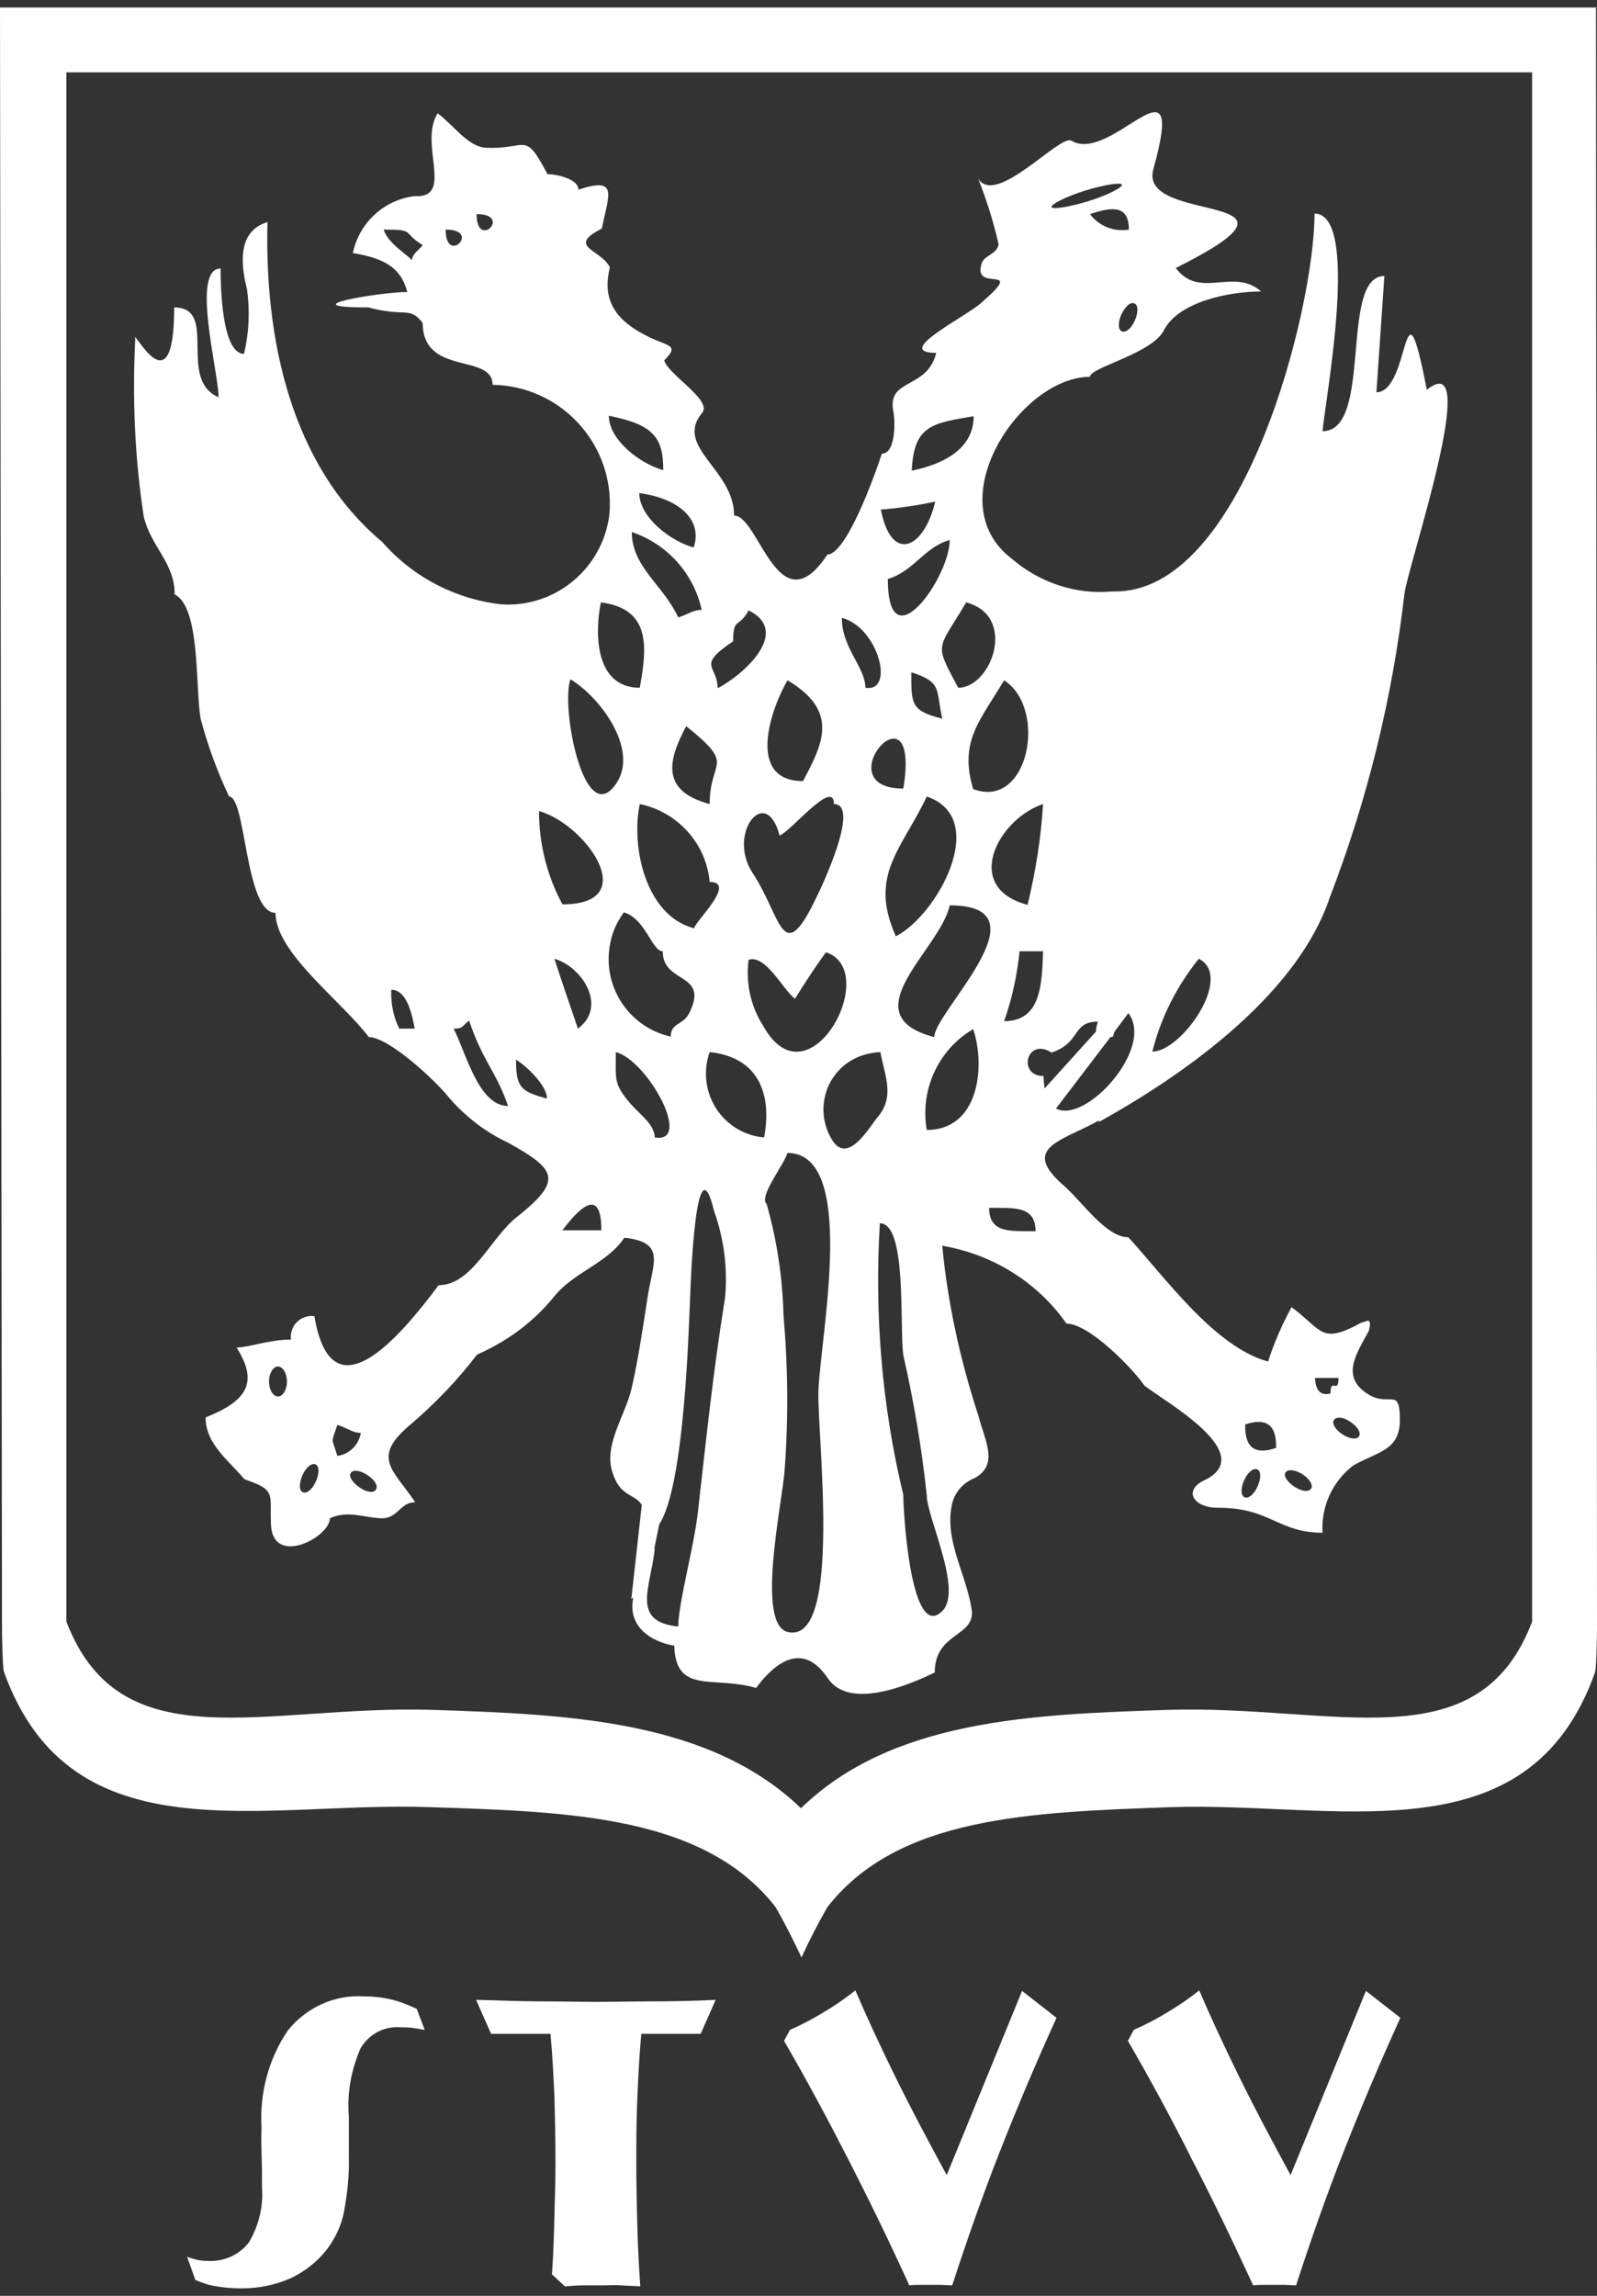 <svg xmlns="http://www.w3.org/2000/svg" viewBox="0 0 32 46"><rect x="0" y="0" width="32" height="46" fill="#333333" stroke="none"/><defs><style type="text/css">.cls-1{fill:#fff;}</style></defs><title>stvv</title><path class="cls-1" d="M0,0.15l0.04,32.48c0,0.08,0.01,0.8,0.04,0.87c1.35,3.75,5.18,2.58,8.57,2.71 c2.81,0.09,5.47,0.18,6.89,2c0.19,0.33,0.36,0.67,0.52,1.01c0.16-0.35,0.33-0.68,0.52-1.01c1.41-1.81,4.06-1.9,6.85-2 c3.37-0.12,7.19,1.06,8.53-2.7C31.99,33.42,32,32.7,32,32.63L31.98,0.15H0z M30.7,1.45v31.04c-1.08,2.85-3.97,1.66-7.32,1.77 c-2.72,0.09-5.51,0.2-7.33,1.97c-1.83-1.76-4.63-1.88-7.36-1.97c-3.37-0.11-6.27,1.08-7.36-1.77V1.45H30.7z M22.02,22.48 c1.91-1.06,4.01-2.64,4.63-4.51c0.75-1.95,1.25-3.99,1.49-6.06c0.06-0.55,1.58-5.01,0.45-4.1c-0.49-2.51-0.32,0.05-1.01,0.05 l0.16-2.33c-0.91,0-0.22,3.11-1.24,3.11c0.07-0.72,0.75-4.36-0.16-4.36c0,1.9-1.43,7.64-4.04,7.57c-0.73,0.07-1.46-0.17-2.02-0.65 c-1.51-1.14,0.17-3.65,1.56-3.65c0-0.19,1.24-0.46,1.48-0.93c0.29-0.57,1.3-0.78,1.95-0.78c-0.55-0.49-1.23,0.17-1.71-0.47 c3.16-1.58-0.77-0.84-0.45-1.98c0.69-2.47-0.83-0.09-1.64-0.57c-0.23-0.14-1.51,1.33-1.87,0.76c0.17,0.43,0.31,0.87,0.41,1.32 c-0.05,0.21-0.29,0.21-0.34,0.38c-0.2,0.61,0.93-0.03-0.01,0.79c-0.33,0.29-1.78,1-0.9,1c-0.18,0.74-0.99,0.5-0.86,1.17 c0.04,0.2,0.05,0.85-0.23,0.85c-0.16,0.49-0.72,2.02-1.09,2.02c-0.98,1.48-1.37-0.78-1.87-0.78c0-0.93-1.21-1.37-0.64-2.06 c0.21-0.25-0.69-0.77-0.76-1.05c0.3-0.3,0.1-0.28-0.27-0.45c-0.72-0.34-0.98-0.76-0.82-1.41c-0.16-0.36-0.89-0.41-0.16-0.78 c0.13-0.67,0.35-1.05-0.47-0.78c0-0.21-0.42-0.31-0.62-0.31C10.5,2.6,10.58,3,9.73,2.96C9.38,2.94,9.09,2.51,8.77,2.27 C8.38,2.88,9.12,3.98,8.3,3.93c-0.61,0.08-1.1,0.53-1.23,1.14c0.51,0.09,0.95,0.22,1.09,0.78c-0.52,0-2.41,0.31-0.78,0.31 c0.76,0.2,0.82-0.03,1.09,0.31c0,1.07,1.4,0.6,1.4,1.24c1.32,0.02,2.37,1.11,2.35,2.42c0,0.1-0.01,0.21-0.03,0.31 c-0.19,1.01-1.1,1.73-2.13,1.67c-0.93-0.1-1.79-0.55-2.4-1.25C5.81,9.31,5.3,6.75,5.36,4.45C4.76,4.63,4.82,5.28,4.95,5.8 c0.06,0.43,0.04,0.86-0.06,1.29c-0.45,0-0.47-1.38-0.47-1.71c-0.6,0-0.04,2.08-0.04,2.58C3.54,7.6,4.39,6.16,3.49,6.16 c0,2.13-0.86,0.34-0.78,0.63C2.65,7.98,2.7,9.17,2.88,10.35c0.15,0.62,0.62,0.92,0.62,1.56c0.52,0.26,0.41,1.86,0.52,2.49 c0.14,0.53,0.33,1.05,0.57,1.56c0.34,0,0.32,2.33,0.93,2.33c0,0.8,1.33,1.77,1.87,2.49c0.41,0,1.38,0.91,1.63,1.24 c0.33,0.37,0.72,0.67,1.17,0.88c0.97,0.54,1.09,0.75,0.16,1.49c-0.52,0.41-0.89,1.36-1.56,1.36c-0.78,1.04-2.15,2.67-2.49,0.62 c-0.06-0.01-0.13,0-0.19,0.02c-0.06,0.02-0.11,0.05-0.16,0.1c-0.05,0.04-0.08,0.1-0.1,0.16c-0.02,0.06-0.03,0.12-0.02,0.19 C5.4,26.84,4.97,27,4.74,27c0.46,0.72,0.18,1.08-0.62,1.4c0,0.53,0.45,0.85,0.78,1.24c0.65,0.22,0.5,0.29,0.53,0.91 c0.04,0.85,1.18,0.25,1.18-0.13c0.36-0.16,0.65-0.02,1.01,0S8,30.1,8.32,30.1c-0.44-0.66-0.9-0.89-0.08-1.57 c0.49-0.42,0.93-0.88,1.32-1.39c0.6-0.26,1.14-0.66,1.55-1.17c0.4-0.49,1.05-0.65,1.4-1.17c0.86,0.09,0.56,0.52,0.46,1.23 c-0.09,0.59-0.18,1.19-0.31,1.77c-0.12,0.54-0.55,1.12-0.4,1.66s0.44,0.45,0.6,0.69l-0.21,1.89l0.04-0.03 c-0.16,0.77,0.72,0.96,0.82,0.96c0.03,0.99,0.78,0.6,1.64,0.85c0.35-0.47,0.92-0.97,1.44-0.19c0.42,0.62,1.57,0.16,2.14-0.12 c0-0.81,0.82-0.71,0.74-1.26c-0.11-0.73-0.56-1.39-0.39-2.13c0.06-0.23,0.22-0.41,0.44-0.5c0.51-0.27,0.21-0.76,0.08-1.27 c-0.36-1.1-0.61-2.24-0.72-3.39c1,0.17,1.9,0.72,2.49,1.56c0.45,0,1.32,0.89,1.56,1.24c0.4,0.32,2.31,1.37,1.2,1.9 c-0.44,0.21-0.2,0.56,0.29,0.55c1.03,0,1.19,0.5,2.08,0.5c-0.03-0.53,0.2-1.03,0.62-1.35c0.5-0.28,0.93-0.3,0.93-0.91 c0-0.69-0.21-0.23-0.66-0.53c-0.53-0.35-0.2-0.81,0.04-1.26c0.07-0.3-0.06-0.17-0.15-0.16c-0.82,0.45-0.78,0.15-1.4-0.31 c-0.19,0.35-0.35,0.71-0.47,1.09c-1.07-0.29-2.06-1.68-2.8-2.49c-0.45,0-0.92-0.71-1.3-1.04c-0.87-0.76-0.04-0.88,0.71-1.3 L22.02,22.48z M22.73,6.08c0.08,0.03,0.08,0.18,0.01,0.34s-0.18,0.25-0.26,0.22S22.4,6.45,22.47,6.3S22.65,6.04,22.73,6.08 M21.84,4.29c0.42-0.14,0.78-0.2,0.78,0.31C22.32,4.65,22.02,4.53,21.84,4.29 M21.74,3.82c0.39-0.12,0.72-0.17,0.74-0.12 s-0.28,0.21-0.67,0.33c-0.39,0.12-0.72,0.17-0.74,0.12S21.35,3.94,21.74,3.82 M8.25,5.22c0-0.06-0.49-0.34-0.56-0.62 c0.65,0,0.35,0.05,0.78,0.31C8.38,5.03,8.27,5.07,8.25,5.22 M8.93,4.6C9.66,4.6,8.93,5.33,8.93,4.6 M9.55,4.29 C10.28,4.29,9.55,5.02,9.55,4.29 M8,20.61c-0.12-0.24-0.17-0.51-0.16-0.78c0.32,0,0.42,0.52,0.47,0.78H8z M5.57,27.98 c-0.1,0-0.18-0.14-0.18-0.3s0.08-0.3,0.18-0.3s0.18,0.14,0.18,0.3S5.67,27.98,5.57,27.98 M6.33,29.68 c-0.07,0.16-0.18,0.25-0.26,0.22s-0.08-0.18-0.01-0.34s0.18-0.25,0.26-0.22S6.4,29.53,6.33,29.68 M6.76,29.17 c-0.12-0.39-0.13-0.23,0-0.62c0.18,0.05,0.3,0.16,0.47,0.16C7.19,28.95,7,29.14,6.76,29.17L6.76,29.17z M7.53,29.85 C7.49,29.92,7.34,29.9,7.2,29.8s-0.22-0.22-0.17-0.29s0.19-0.05,0.34,0.05S7.58,29.78,7.53,29.85 M27.06,28.49 c0.14,0.09,0.22,0.22,0.17,0.29s-0.19,0.05-0.33-0.04s-0.22-0.22-0.17-0.29S26.92,28.39,27.06,28.49 M26.82,27.61 c0,0.34-0.16-0.03-0.16,0.31c-0.2,0.05-0.3-0.06-0.31-0.31H26.82z M25.76,29.5c0.05-0.07,0.2-0.05,0.34,0.04s0.22,0.22,0.17,0.29 s-0.19,0.05-0.33-0.04S25.71,29.57,25.76,29.5 M25.57,29.01c-0.43,0.15-0.63-0.01-0.62-0.47C25.38,28.4,25.58,28.55,25.57,29.01 M24.93,29.66c0.07-0.16,0.18-0.25,0.26-0.22s0.08,0.18,0.01,0.34s-0.18,0.25-0.26,0.22S24.86,29.81,24.93,29.66 M24.02,19.21 c0.71,0.35-0.34,1.86-0.93,1.86C23.26,20.39,23.58,19.76,24.02,19.21 M22.3,20.77c0.01-0.04,0.02-0.07,0.04-0.11l0.27-0.36 c0.53,0.7-0.86,2.23-1.45,1.91l1.09-1.43C22.27,20.78,22.28,20.78,22.3,20.77 M20.59,18.13c-1.32-0.35-0.59-1.72,0.31-2.02 C20.86,16.79,20.75,17.47,20.59,18.13 M20.9,19.06c-0.02,0.71-0.06,1.4-0.78,1.4c0.16-0.45,0.26-0.92,0.31-1.4H20.9z M20.12,13.63 c0.88,0.57,0.49,2.6-0.62,2.18C19.21,14.84,19.65,14.43,20.12,13.63 M17.79,11.6c0.52-0.15,0.73-0.64,1.24-0.78 C19.03,11.57,17.79,13.32,17.79,11.6 M18.88,14.4c-0.63-0.16-0.62-0.29-0.62-0.93C18.88,13.67,18.75,13.8,18.88,14.4 M18.1,15.8 C16.49,15.8,18.47,13.55,18.1,15.8 M18.57,15.96c1.28,0.43,0.21,2.38-0.62,2.8C17.4,17.53,18.07,17.02,18.57,15.96 M19.03,18.14 c2,0-0.31,2.13-0.31,2.64C17.02,20.33,18.84,19.03,19.03,18.14 M19.2,13.78c-0.49-0.92-0.42-0.73,0.16-1.71 C20.39,12.34,19.87,13.78,19.2,13.78 M19.51,8.34c0,0.65-0.6,0.96-1.24,1.09C18.31,8.52,18.68,8.48,19.51,8.34 M18.74,10.05 c-0.23,0.96-0.88,1.24-1.09,0.16C18.01,10.18,18.38,10.13,18.74,10.05 M17.34,13.78c0-0.41-0.48-0.81-0.47-1.4 C17.6,12.57,17.94,13.88,17.34,13.78 M16.71,16.11c0.53,0-0.22,1.61-0.37,1.91c-0.67,1.38-0.68,0.35-1.26-0.53 c-0.52-0.79,0.27-1.79,0.54-0.75C15.83,16.68,16.71,15.58,16.71,16.11 M15.29,20.55c-0.25-0.39-0.35-0.86-0.29-1.32 c0.35-0.11,0.7,0.62,0.93,0.78c0.2-0.32,0.4-0.63,0.62-0.93C17.68,19.45,16.2,22.2,15.29,20.55 M15.78,13.63 c1.04,0.62,0.71,1.27,0.31,2.02C14.95,15.65,15.44,14.21,15.78,13.63 M14.69,12.85c0-0.49,0.11-0.25,0.31-0.62 c0.85,0.42-0.07,1.27-0.62,1.56C14.38,13.33,13.94,13.35,14.69,12.85 M14.22,17.67c0.56,0-0.31,0.81-0.31,0.93 c-0.98-0.25-1.27-1.65-1.09-2.49C13.58,16.27,14.15,16.9,14.22,17.67 M13.75,14.55c1.01,0.81,0.47,0.65,0.47,1.56 C13.24,15.85,13.38,15.24,13.75,14.55 M13.59,12.37c-0.3-0.65-0.93-1.01-0.93-1.71c0.71,0.24,1.24,0.83,1.4,1.56 C13.88,12.22,13.77,12.32,13.59,12.37L13.59,12.37z M13.9,10.97c-0.47-0.13-1.09-0.61-1.09-1.09C13.57,9.98,14.09,10.39,13.9,10.97 M12.2,8.33c0.91,0.18,1.09,0.45,1.09,1.09C12.82,9.29,12.2,8.81,12.2,8.33 M12.04,12.07c1.02,0.13,0.92,0.92,0.78,1.71 C11.93,13.78,11.91,12.71,12.04,12.07 M9.09,20.61c0.2,0,0.16-0.05,0.31-0.16c0.27,0.81,0.55,1.03,0.78,1.71 C9.59,22.16,9.34,21.1,9.09,20.61L9.09,20.61z M10.34,21.23c0.22,0.14,0.62,0.52,0.62,0.78C10.42,21.87,10.34,21.77,10.34,21.23 M11.27,24.65c0.3-0.4,0.78-0.92,0.78,0H11.27z M11.11,19.21c0.55,0.16,1.07,0.95,0.47,1.4C11.42,20.14,11.26,19.68,11.11,19.21 M11.27,18.12c-0.31-0.57-0.47-1.22-0.47-1.87C11.73,16.51,12.89,18.12,11.27,18.12 M11.43,13.61c0.61,0.37,1.36,1.4,0.93,2.07 C11.71,16.68,11.23,14.16,11.43,13.61 M12.5,18.28c0.44,0.13,0.56,0.78,0.78,0.78c0,0.67,0.94,0.41,0.53,1.24 c-0.12,0.24-0.37,0.19-0.37,0.47c-0.85-0.19-1.39-1.03-1.21-1.88C12.27,18.67,12.37,18.46,12.5,18.28 M12.63,22.11 c-0.34-0.4-0.29-0.48-0.29-1.03c0.64,0.17,1.55,1.84,0.78,1.71C13.12,22.53,12.8,22.31,12.63,22.11L12.63,22.11z M14.53,25.99 c-0.25,1.56-0.37,2.77-0.55,4.34c-0.08,0.68-0.39,1.81-0.39,2.26c-0.96-0.1-0.55-0.78-0.47-1.56h-0.01l0.1-0.49 c0.51-0.77,0.59-3.95,0.62-4.58c0.01-0.33,0.12-3.17,0.48-1.69C14.51,24.83,14.58,25.41,14.53,25.99L14.53,25.99z M14.22,21.08 c1.05,0.11,1.24,0.94,1.09,1.71c-0.7-0.06-1.22-0.68-1.16-1.39C14.16,21.3,14.18,21.19,14.22,21.08 M16.4,27.85 c-0.04,0.8,0.5,5.1-0.61,4.85c-0.65-0.14-0.12-2.57-0.07-3.22c0.08-1.04,0.07-2.08-0.02-3.12c-0.02-0.76-0.13-1.51-0.34-2.24 c-0.16-0.14,0.34-0.77,0.42-1.02C17.18,23.11,16.45,26.7,16.4,27.85 M16.65,22.8c-0.2-0.35-0.2-0.79,0-1.14 c0.1-0.17,0.24-0.32,0.42-0.42c0.17-0.1,0.37-0.15,0.57-0.16c0.1,0.51,0.29,0.9-0.06,1.31C17.42,22.58,16.97,23.39,16.65,22.8 M18.88,32.28c-0.62,0.62-0.78-1.93-0.78-2.33c-0.43-1.78-0.58-3.62-0.47-5.44c0.55,0,0.39,2.05,0.47,2.64 c0.21,0.93,0.37,1.86,0.47,2.81C18.57,30.4,19.3,31.87,18.88,32.28 M18.57,22.64c-0.14-0.8,0.23-1.61,0.93-2.02 C19.75,21.36,19.62,22.64,18.57,22.64 M19.82,24.2c0.47,0.01,0.93-0.06,0.93,0.47C20.28,24.66,19.82,24.73,19.82,24.2 M20.93,21.8 c-0.01-0.08-0.02-0.16-0.02-0.24c-0.53,0-0.34-0.79,0.16-0.47c0.6-0.2,0.4-0.62,0.93-0.62c-0.02,0.06-0.04,0.13-0.04,0.2l-1.03,1.14 L20.93,21.8z M3.91,45.67l-0.16-0.45c0.06,0.02,0.13,0.04,0.2,0.06c0.07,0.01,0.13,0.02,0.2,0.02c0.32,0.02,0.63-0.11,0.83-0.36 c0.2-0.33,0.3-0.72,0.27-1.11c0-0.2,0-0.44-0.01-0.71s0-0.43,0-0.49c-0.04-0.69,0.14-1.38,0.53-1.95C6.14,40.22,6.71,39.96,7.3,40 c0.18,0,0.36,0.02,0.53,0.06c0.18,0.04,0.35,0.11,0.52,0.19l0.16,0.42c-0.09-0.01-0.17-0.03-0.25-0.04 c-0.08-0.01-0.15-0.01-0.23-0.01c-0.32-0.03-0.63,0.13-0.8,0.41c-0.19,0.43-0.28,0.9-0.24,1.38v0.8c0.01,0.38-0.03,0.75-0.1,1.12 c-0.05,0.25-0.16,0.49-0.31,0.7c-0.19,0.26-0.45,0.47-0.74,0.61c-0.31,0.14-0.65,0.21-0.99,0.21c-0.17,0-0.34-0.01-0.51-0.04 c-0.15-0.02-0.29-0.07-0.43-0.13L3.91,45.67z M14.34,40.07l-0.3,0.68h-1.19c-0.04,0.42-0.06,0.85-0.08,1.3s-0.02,0.88-0.02,1.34 c0,0.39,0.01,0.79,0.02,1.19s0.03,0.81,0.06,1.23c-0.12-0.01-0.25-0.01-0.37-0.02s-0.25,0-0.38,0H11.7c-0.13,0-0.25,0.01-0.38,0.02 l-0.26-0.24c0.03-0.42,0.04-0.81,0.05-1.18s0.02-0.72,0.02-1.07c0-0.44-0.01-0.87-0.02-1.3c-0.02-0.43-0.04-0.85-0.08-1.27H9.84 l-0.3-0.68c0.47,0.01,0.9,0.03,1.3,0.03s0.77,0.01,1.14,0.01s0.73-0.01,1.12-0.01s0.81-0.01,1.24-0.03L14.34,40.07z M15.71,40.89 l0.12-0.22c0.23-0.1,0.46-0.22,0.67-0.35c0.22-0.13,0.44-0.28,0.64-0.44c0.23,0.54,0.5,1.12,0.81,1.75s0.65,1.27,1.02,1.95 l1.51-3.69l0.69,0.54c-0.41,0.9-0.79,1.8-1.14,2.69c-0.35,0.89-0.66,1.78-0.95,2.67l-0.21-0.01h-0.43c-0.07,0-0.15,0-0.22,0.01 c-0.4-0.88-0.81-1.72-1.23-2.54S16.15,41.65,15.71,40.89L15.71,40.89z M22.6,40.89l0.12-0.22c0.23-0.1,0.46-0.22,0.67-0.35 c0.22-0.13,0.44-0.28,0.64-0.44c0.23,0.54,0.5,1.12,0.81,1.75s0.65,1.27,1.02,1.95l1.51-3.69l0.69,0.54 c-0.41,0.9-0.79,1.8-1.14,2.69c-0.35,0.89-0.66,1.78-0.95,2.67l-0.21-0.01h-0.43c-0.07,0-0.15,0-0.22,0.01 c-0.4-0.87-0.81-1.72-1.23-2.53C23.47,42.44,23.04,41.65,22.6,40.89L22.6,40.89z"/></svg>